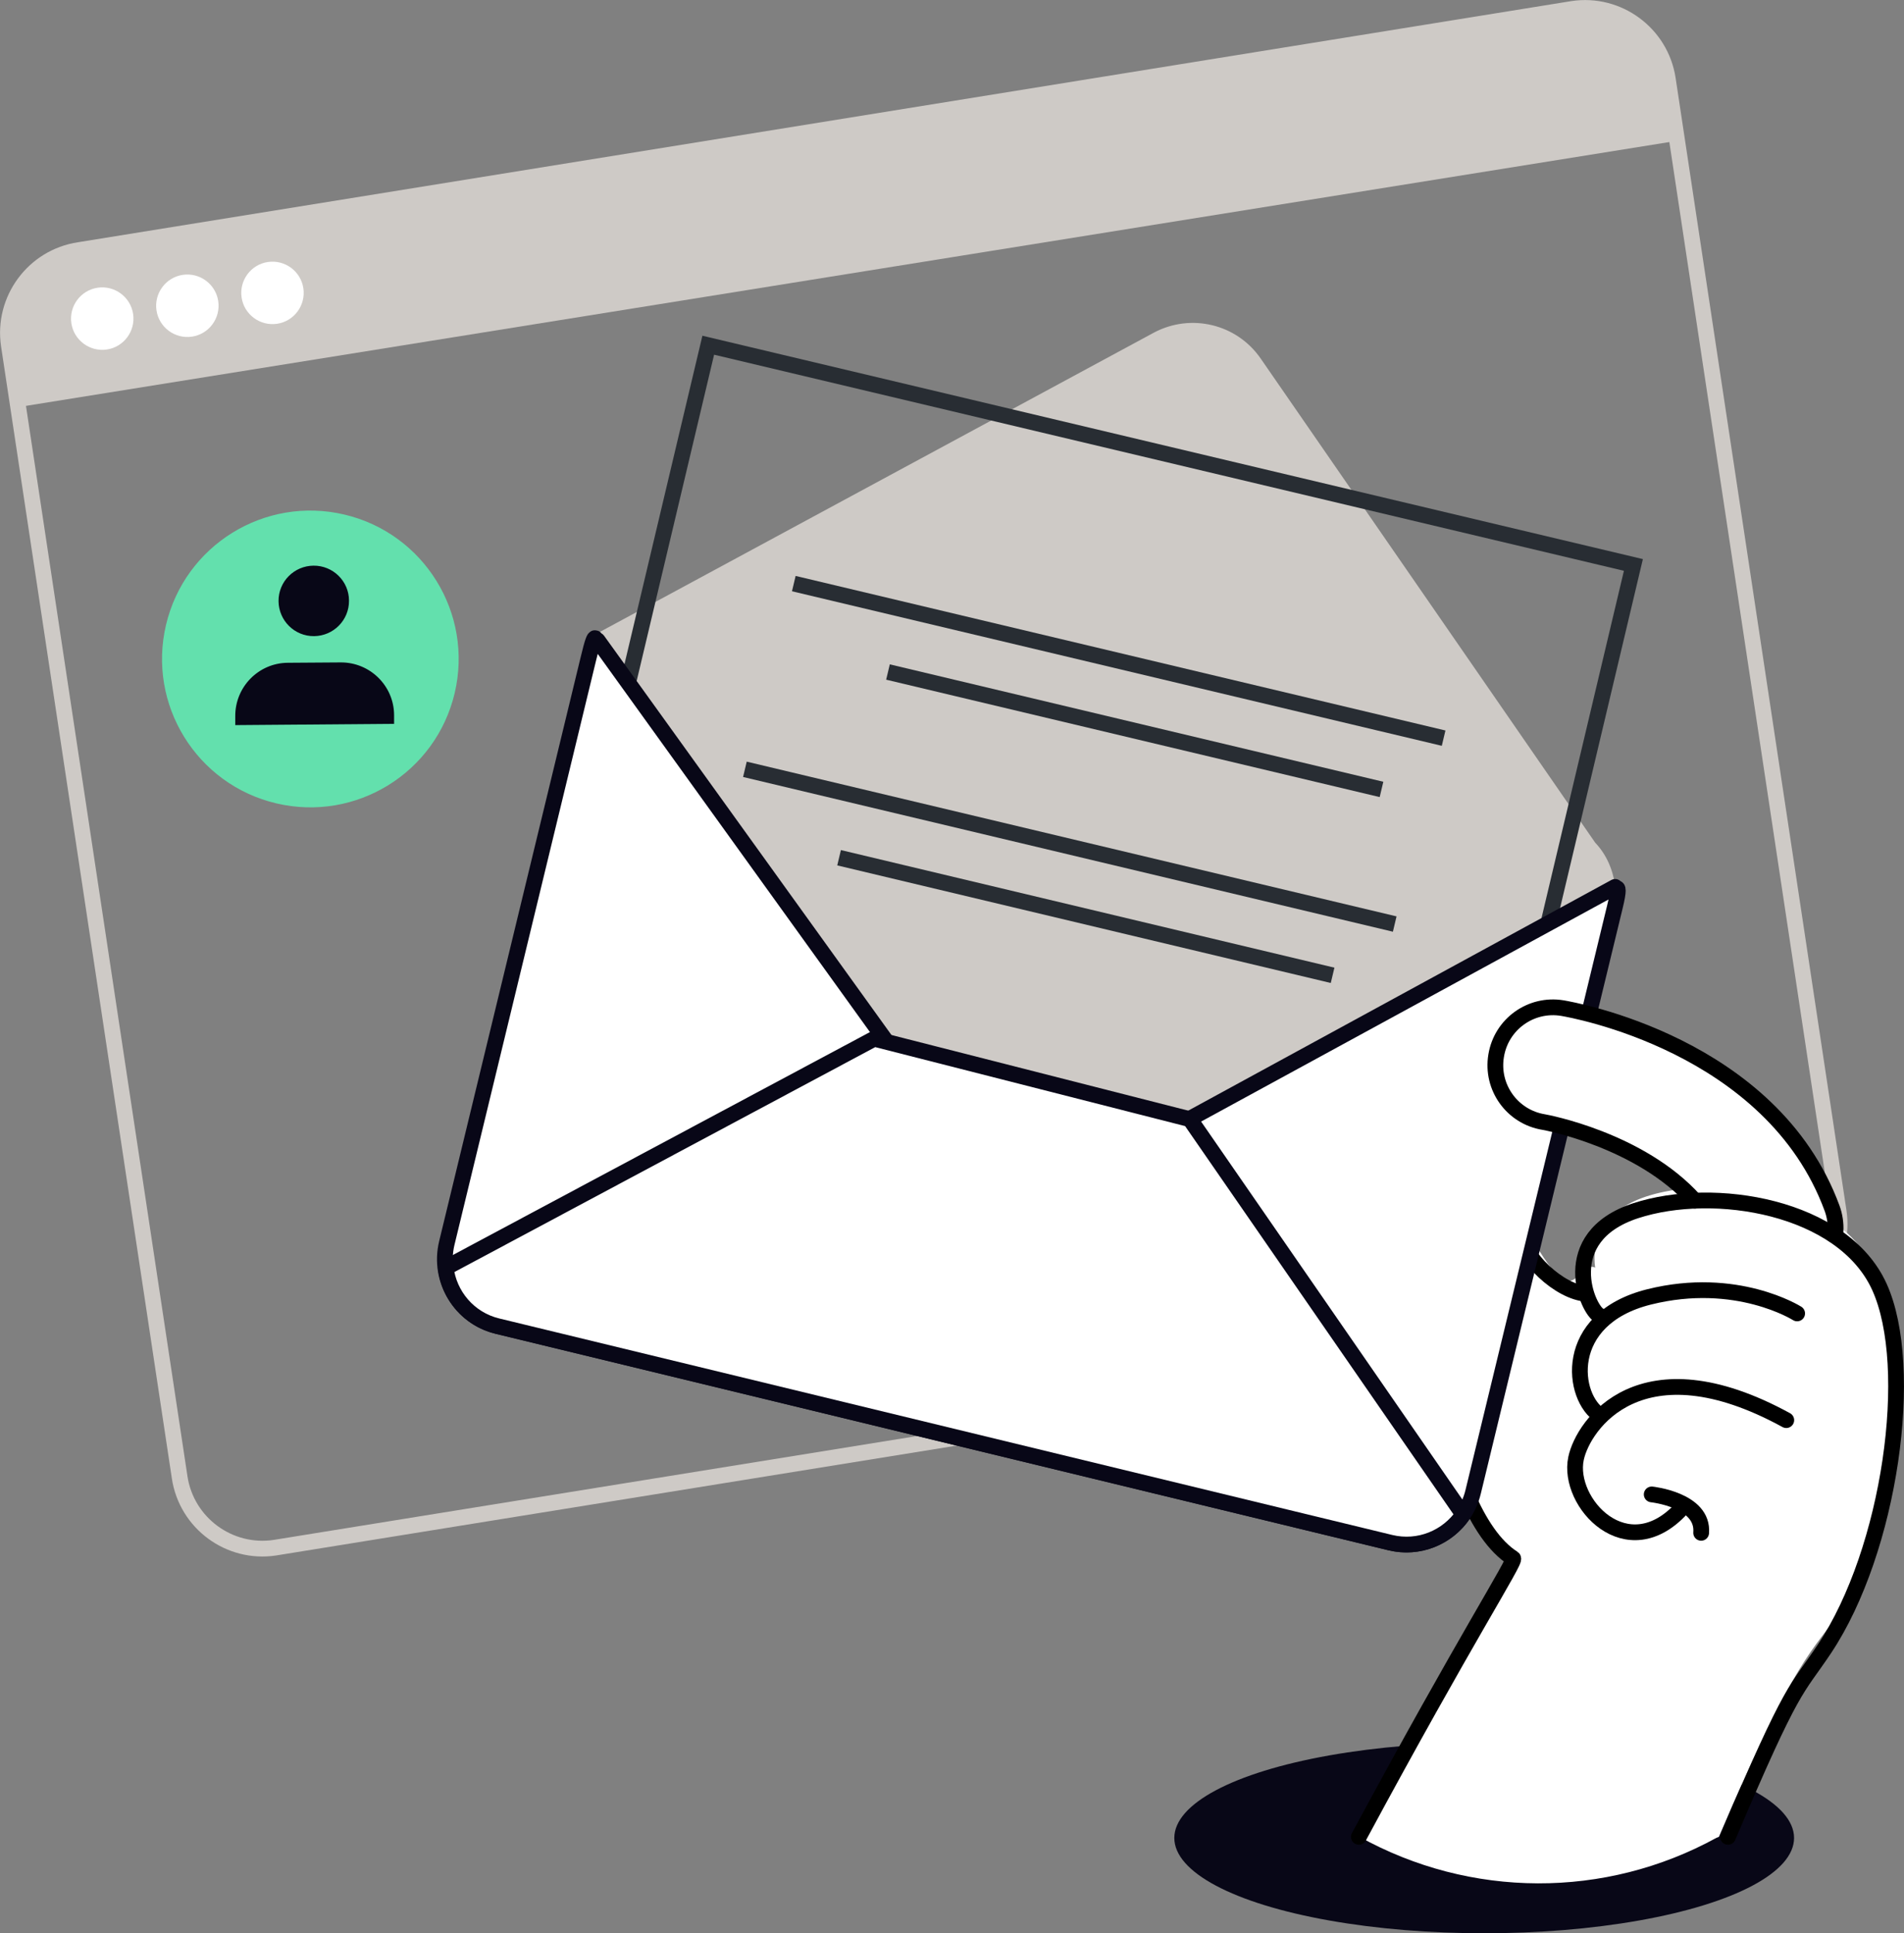 <?xml version="1.0" encoding="utf-8"?>
<!-- Generator: Adobe Illustrator 25.0.0, SVG Export Plug-In . SVG Version: 6.00 Build 0)  -->
<svg version="1.1" xmlns="http://www.w3.org/2000/svg" xmlns:xlink="http://www.w3.org/1999/xlink" x="0px" y="0px"
	 viewBox="0 0 1051.3 1067" style="enable-background:new 0 0 1051.3 1067;" xml:space="preserve">
<rect x="0" y="0" width="1051.3" height="1067" fill="#808080" stroke="none"/>
<style type="text/css">
	.st0{display:none;}
	.st1{display:inline;}
	.st2{fill:#F6F3E4;}
	.st3{fill:#080717;}
	.st4{fill:#63E0AD;}
	.st5{fill:#FFFFFF;stroke:#080717;stroke-width:8.697;stroke-linecap:round;stroke-linejoin:round;stroke-miterlimit:10;}
	.st6{fill:none;stroke:#1D1D1B;stroke-width:8.697;}
	.st7{fill:none;stroke:#080717;stroke-width:8.697;stroke-linecap:round;stroke-linejoin:round;stroke-miterlimit:10;}
	.st8{fill:#080717;stroke:#080717;stroke-width:8.697;stroke-linecap:round;stroke-linejoin:round;stroke-miterlimit:10;}
	.st9{fill:none;stroke:#000000;stroke-width:8.697;}
	.st10{fill:#CECAC6;}
	.st11{fill:#1D1D1B;}
	.st12{fill:#FFFFFF;}
	.st13{fill:none;stroke:#1D1D1B;stroke-width:8.697;stroke-miterlimit:10;}
	.st14{fill:none;stroke:#080717;stroke-width:8.697;}
	.st15{fill:none;stroke:#080717;stroke-width:21.741;}
	.st16{fill:#080717;stroke:#080717;stroke-width:8.697;}
	.st17{fill:#080717;stroke:#080717;stroke-width:21.741;}
	.st18{fill:none;stroke:#000000;stroke-width:8.697;stroke-miterlimit:10;}
	.st19{fill:none;stroke:#000000;stroke-width:8.697;stroke-linecap:round;stroke-linejoin:round;stroke-miterlimit:10;}
	.st20{fill:#FFFFFF;stroke:#000000;stroke-width:8.697;stroke-linecap:round;stroke-linejoin:round;stroke-miterlimit:10;}
	.st21{fill:none;stroke:#FFFFFF;stroke-width:8.697;stroke-linecap:round;stroke-linejoin:round;stroke-miterlimit:10;}
	.st22{stroke:#080717;stroke-width:8.697;stroke-linecap:round;stroke-linejoin:round;stroke-miterlimit:10;}
	.st23{fill:none;stroke:#282D33;stroke-width:8.697;}
	.st24{fill:none;stroke:#080717;stroke-width:8.697;stroke-miterlimit:10;}
	.st25{fill:none;stroke:#CECAC6;stroke-width:8.697;stroke-linecap:round;stroke-linejoin:round;stroke-miterlimit:10;}
	.st26{fill:none;stroke:#FFFFFF;stroke-width:8.697;stroke-miterlimit:10;}
	.st27{fill:none;stroke:#CECAC6;stroke-width:53.967;}
	.st28{fill:#080717;stroke:#FFFFFF;stroke-width:9.697;stroke-linecap:round;stroke-linejoin:round;stroke-miterlimit:10;}
	.st29{fill:none;stroke:#63E0AD;stroke-width:8.697;stroke-linecap:round;stroke-linejoin:round;stroke-miterlimit:10;}
	.st30{fill:#63E0AD;stroke:#080717;stroke-width:8.697;stroke-linecap:round;stroke-linejoin:round;stroke-miterlimit:10;}
	.st31{fill:#282D33;}
	.st32{fill:none;stroke:#282D33;stroke-width:32.01;}
	.st33{fill:none;stroke:#080717;stroke-width:8.697;stroke-miterlimit:10;stroke-dasharray:8.898,8.898;}
	.st34{fill:none;stroke:#080717;stroke-width:8.697;stroke-miterlimit:10;stroke-dasharray:8.52,8.52;}
	.st35{fill:none;stroke:#282D33;stroke-width:8.697;stroke-miterlimit:10;}
	.st36{fill:#FFFFFF;stroke:#1F4142;stroke-width:8.697;stroke-linecap:round;stroke-linejoin:round;stroke-miterlimit:10;}
	.st37{stroke:#282D33;stroke-width:17.393;}
	.st38{fill:none;stroke:#FFFFFF;stroke-width:8.697;}
	.st39{fill:none;stroke:#63E0AD;stroke-width:8.697;}
	.st40{stroke:#282D33;stroke-width:11.233;}
	.st41{fill:none;stroke:#FFFFFF;stroke-width:5.616;}
	.st42{fill:none;stroke:#63E0AD;stroke-width:168.048;stroke-miterlimit:10;}
	.st43{fill:none;stroke:#63E0AD;stroke-width:164.851;stroke-miterlimit:10;}
	.st44{fill:#FFFFFF;stroke:#080717;stroke-width:9.336;stroke-linecap:round;stroke-linejoin:round;stroke-miterlimit:10;}
	.st45{fill:#FFFFFF;stroke:#080717;stroke-width:6.843;stroke-linecap:round;stroke-linejoin:round;stroke-miterlimit:10;}
	.st46{fill:none;stroke:#080717;stroke-width:6.843;stroke-linecap:round;stroke-linejoin:round;stroke-miterlimit:10;}
	.st47{fill:#FFFFFF;stroke:#080717;stroke-width:6.822;stroke-linecap:round;stroke-linejoin:round;stroke-miterlimit:10;}
	.st48{fill:#FFFFFF;stroke:#000000;stroke-width:9.336;stroke-linecap:round;stroke-linejoin:round;stroke-miterlimit:10;}
	.st49{fill:none;stroke:#000000;stroke-width:9.336;stroke-linecap:round;stroke-linejoin:round;stroke-miterlimit:10;}
	.st50{fill:#FFFFFF;stroke:#080717;stroke-width:17.393;stroke-linecap:round;stroke-linejoin:round;stroke-miterlimit:10;}
	.st51{fill:#FFFFFF;stroke:#080717;stroke-width:21.741;stroke-linecap:round;stroke-linejoin:round;stroke-miterlimit:10;}
	.st52{fill:none;stroke:#CECAC6;stroke-width:8.697;stroke-miterlimit:10;stroke-dasharray:8.646,8.646;}
	.st53{fill:none;stroke:#CECAC6;stroke-width:8.697;stroke-miterlimit:10;}
	.st54{fill:none;stroke:#CECAC6;stroke-width:26.444;stroke-miterlimit:10;}
	.st55{fill:none;stroke:#080717;stroke-width:7.566;stroke-linecap:round;stroke-linejoin:round;stroke-miterlimit:10;}
	.st56{fill:#F3C02A;}
	.st57{fill:#FFFFFF;stroke:#080717;stroke-width:8.697;stroke-miterlimit:10;}
	.st58{fill:none;stroke:#080717;stroke-width:8.697;stroke-linejoin:round;stroke-miterlimit:10;}
	.st59{fill:#FFFFFF;stroke:#080717;stroke-width:8.777;stroke-linecap:round;stroke-linejoin:round;stroke-miterlimit:10;}
	.st60{fill:#FFFFFF;stroke:#080717;stroke-width:8.421;stroke-linecap:round;stroke-linejoin:round;stroke-miterlimit:10;}
	.st61{fill:none;stroke:#080717;stroke-width:8.421;stroke-linecap:round;stroke-linejoin:round;stroke-miterlimit:10;}
	.st62{fill:none;stroke:#FFFFFF;stroke-width:8.421;stroke-linecap:round;stroke-linejoin:round;stroke-miterlimit:10;}
	.st63{fill:#FFFFFF;stroke:#080717;stroke-width:8.527;stroke-linecap:round;stroke-linejoin:round;stroke-miterlimit:10;}
	.st64{fill:#080717;stroke:#FFFFFF;stroke-width:8.697;stroke-linecap:round;stroke-linejoin:round;stroke-miterlimit:10;}
	.st65{fill:none;stroke:#080717;stroke-width:8.107;stroke-linecap:round;stroke-linejoin:round;stroke-miterlimit:10;}
	.st66{fill:#FFFFFF;stroke:#080717;stroke-width:8.107;stroke-linejoin:round;stroke-miterlimit:10;}
	.st67{fill:#FFFFFF;stroke:#080717;stroke-width:8.107;stroke-linecap:round;stroke-linejoin:round;stroke-miterlimit:10;}
	.st68{fill:#080717;stroke:#080717;stroke-width:8.107;stroke-linecap:round;stroke-linejoin:round;stroke-miterlimit:10;}
	.st69{fill:none;stroke:#080717;stroke-width:7.528;stroke-linecap:round;stroke-linejoin:round;stroke-miterlimit:10;}
	.st70{fill:#FFFFFF;stroke:#080717;stroke-width:8.697;stroke-linejoin:round;stroke-miterlimit:10;}
	.st71{stroke:#000000;stroke-width:8.697;}
	.st72{fill:#FFFFFF;stroke:#000000;stroke-width:8.697;}
	.st73{fill:none;stroke:#000000;stroke-width:9.389;stroke-linecap:round;stroke-linejoin:round;stroke-miterlimit:10;}
	.st74{fill:none;stroke:#000000;stroke-width:9.569;stroke-linecap:round;stroke-linejoin:round;stroke-miterlimit:10;}
	.st75{fill:none;stroke:#000000;stroke-width:43.557;stroke-linecap:round;stroke-linejoin:round;stroke-miterlimit:10;}
	.st76{fill:#FFCF4B;stroke:#000000;stroke-width:8.697;stroke-linecap:round;stroke-linejoin:round;stroke-miterlimit:10;}
	.st77{fill:none;stroke:#282D33;stroke-width:6.587;}
	.st78{fill:none;stroke:#282D33;stroke-width:8.697;stroke-dasharray:18.805,18.805;}
	.st79{fill:#FFFFFF;stroke:#282D33;stroke-width:8.697;}
	.st80{fill:none;stroke:#282D33;stroke-width:8.697;stroke-dasharray:17.393;}
	.st81{fill:none;stroke:#080717;stroke-width:11.828;stroke-miterlimit:10;stroke-dasharray:12.457;}
	.st82{clip-path:url(#SVGID_2_);}
	.st83{fill:#FFFFFF;stroke:#000000;stroke-width:12.972;stroke-linecap:round;stroke-linejoin:round;stroke-miterlimit:10;}
	.st84{fill:none;stroke:#000000;stroke-width:12.972;stroke-linecap:round;stroke-linejoin:round;stroke-miterlimit:10;}
	.st85{fill:#FFFFFF;stroke:#080717;stroke-width:12.972;stroke-miterlimit:10;}
	.st86{fill:#FFFFFF;stroke:#000000;stroke-width:8.731;stroke-miterlimit:10;}
	.st87{fill:#FFFFFF;stroke:#080717;stroke-width:8.932;stroke-linecap:round;stroke-linejoin:round;stroke-miterlimit:10;}
	.st88{fill:none;stroke:#080717;stroke-width:8.932;stroke-linecap:round;stroke-linejoin:round;stroke-miterlimit:10;}
	.st89{fill:#FFFFFF;stroke:#000000;stroke-width:8.697;stroke-miterlimit:10;}
</style>
<g id="Layer_3">
</g>
<g id="Layer_4" class="st0">
</g>
<g id="Layer_1">
</g>
<g id="Layer_2">
	<g>
		<g>
			<path class="st25" d="M976.5,721.1L151.8,854.2c-25.2,3.8-48.8-13.6-52.6-38.8L4.9,190.6c-3.8-25.2,13.6-48.8,38.8-52.6
				L868.3,4.9c25.2-3.8,48.8,13.6,52.6,38.8l94.3,624.8C1019.1,693.7,1001.7,717.3,976.5,721.1z"/>
			<path class="st10" d="M868.3,4.9L43.7,138c-25.2,3.8-42.6,27.4-38.8,52.6l5.1,34.1L926.1,77.7l-5.1-34.1
				C917.1,18.4,893.6,1.1,868.3,4.9z"/>
			<path class="st12" d="M73.5,173.3c1.4,9.4-5.1,18.2-14.5,19.6c-9.4,1.4-18.2-5.1-19.6-14.5c-1.4-9.4,5.1-18.2,14.5-19.6
				C63.3,157.4,72.1,163.9,73.5,173.3z"/>
			<path class="st12" d="M120.5,166.2c1.4,9.4-5.1,18.2-14.5,19.6c-9.4,1.4-18.2-5.1-19.6-14.5c-1.4-9.4,5.1-18.2,14.5-19.6
				C110.3,150.3,119.1,156.8,120.5,166.2z"/>
			<path class="st12" d="M167.5,159.1c1.4,9.4-5.1,18.2-14.5,19.6c-9.4,1.4-18.2-5.1-19.6-14.5c-1.4-9.4,5.1-18.2,14.5-19.6
				C157.3,143.2,166.1,149.7,167.5,159.1z"/>
		</g>
		<ellipse class="st3" cx="819.5" cy="1014.4" rx="171.1" ry="52.6"/>
		<path class="st12" d="M949.1,1013.8c42.9-100.9,51.9-102,67.1-124.7c32.5-48.7,37-147.4,18.1-189c-4.7-10.3-12.2-18.6-21.3-25.1
			c0-0.2,0.1-0.3,0.1-0.5c0.2-4.4-0.5-8.6-2-12.8C980.5,578.6,879.3,561.2,875,560.5c-8.6-1.4-23.9,1-30.9,6.1
			c-7,5.1-11.7,12.6-13.1,21.1c-1.4,8.6,0.6,17.2,5.7,24.2c5.1,7,19.3,11.3,27.8,12.7c0.4,0.1,39.6,7.2,66.1,31.4
			c-7.7,0.8-15,2.2-21.4,4.3c-24.9,8.1-28.7,24.9-28.8,34.1c0,1.8,0.1,3.5,0.4,5.2c-11.5-4.5-9.7,28.1-35-16.2
			c-5.5-9.7-8.2-38.3-24.2-50.4c-7.7-5.8-16.3-7.4-25-4.9c-3.1,0.9-10.3,3-7.5,83.4c0.4,4.7,12.6,120.9,48.6,148.6
			c-9.1,19.7-26.7,47-87.2,153.6h0c61.3,34.1,135.8,34.4,197.3,0.6L949.1,1013.8z"/>
		<path class="st19" d="M873.2,713.7c-15.1-3-35.5-22.6-35.4-39.8c0.1-17.2-18-66.7-49.3-57.5c-8.1,2.4-5.1,88.7-5.1,88.7
			s10.6,128.7,52.1,155c1.8,1.2-25.8,43.4-85.2,153.7"/>
		<g>
			<g>
				<g>
					<path class="st56" d="M891.6,500.8c4.9-20.3-561.9-157.6-566.8-137.3l-78.2,322.6c-4.9,20.4,7.6,40.9,27.9,45.8l493.1,119.5
						c20.4,5,40.9-7.6,45.8-28L891.6,500.8z"/>
					<path class="st56" d="M659.6,606.9l148.6,227.7c-8.9,13.4-24.7,20.6-40.5,16.8L274.6,731.9c-15.7-3.8-26.6-17.5-28.3-33.5
						l238.9-135.9L659.6,606.9z"/>
					<path class="st10" d="M330.3,353.2c-0.4-1.1-0.7-2.3-0.8-3.5l307.6-166.1c20.5-10.9,45.8-4.8,59,14.3l184.7,267.2
						c6.1,6.4,10,15,11,24.5L558.7,671.1L337.1,363.4c-2.8-2.5-5-5.5-6.4-8.8l-0.8-1.1C330,353.3,330.2,353.3,330.3,353.2z"/>
				</g>
			</g>
			
				<rect x="335.1" y="245.3" transform="matrix(-0.973 -0.231 0.231 -0.973 1072.914 1042.197)" class="st23" width="525" height="425.8"/>
			<line class="st23" x1="797.1" y1="407.4" x2="438.3" y2="322.1"/>
			<line class="st23" x1="762.8" y1="435.7" x2="490.3" y2="370.9"/>
			<line class="st23" x1="770.1" y1="510" x2="411.3" y2="424.6"/>
			<line class="st23" x1="735.8" y1="538.3" x2="463.3" y2="473.4"/>
			<g>
				<g>
					<g>
						<path class="st5" d="M330,353.4l228.7,317.6l333.1-181.5c-3.3,7.5,4.8-9-0.2,11.3l-78.2,322.6c-4.9,20.4-25.4,32.9-45.8,28
							L274.6,731.9c-20.3-4.9-32.8-25.4-27.9-45.8l78.2-322.6C329.5,344.2,328.5,356,330,353.4z"/>
					</g>
					<path class="st5" d="M657,617.7l150.9,218.2c-8.7,12.7-24.4,19.3-40.2,15.5L274.6,731.9c-15.7-3.8-26.7-17-28.5-32.2
						l236.6-126.4L657,617.7z"/>
				</g>
			</g>
		</g>
		<g>
			<path class="st20" d="M935.8,662.7c-30.2-33.7-82.7-43.3-83.4-43.4c-17.4-2.8-29.2-19.2-26.3-36.6c2.8-17.4,19.2-29.2,36.6-26.3
				c4.7,0.8,115.6,19.9,148.9,110.5c1.5,4.1,2.1,8.4,1.9,12.5"/>
		</g>
		<g>
			<path class="st19" d="M954.1,1013.8c36.4-85.8,37.4-80,53.3-103.8c36.3-54.5,50.5-155.4,30.3-199.8
				c-20.2-44.4-91.3-56.1-134.5-42c-44.7,14.6-26.3,55.8-19.8,58"/>
			<path class="st19" d="M883.8,781.4c-16-9.7-21.7-53.5,26.7-65.6c48.4-12.1,81.8,9.1,81.8,9.1"/>
			<path class="st19" d="M928.7,832.3c-30.3,33.3-63.6-3-58.5-27.3c3.9-18.7,35.8-65.1,116.1-21.2"/>
			<path class="st19" d="M912,824.8c0,0,28.8,3,27.3,21.2"/>
		</g>
		<g>
			
				<ellipse transform="matrix(0.23 -0.973 0.973 0.23 -221.842 446.841)" class="st4" cx="171.4" cy="363.6" rx="81.9" ry="81.9"/>
			<g>
				<path class="st3" d="M217.6,399.5c0,0,0-3.2,0-4.9c-0.1-16.1-13.3-29.1-29.5-29c-5.3,0-23.9,0.2-29.2,0.2
					c-16.1,0.1-29.1,13.3-29,29.5c0,1.7,0,4.9,0,4.9L217.6,399.5z"/>
				<path class="st3" d="M192.7,331.5c0.1,10.8-8.6,19.5-19.3,19.6c-10.8,0.1-19.5-8.6-19.6-19.3c-0.1-10.8,8.6-19.5,19.3-19.6
					C183.9,312.1,192.7,320.8,192.7,331.5z"/>
			</g>
		</g>
	</g>
</g>
</svg>
